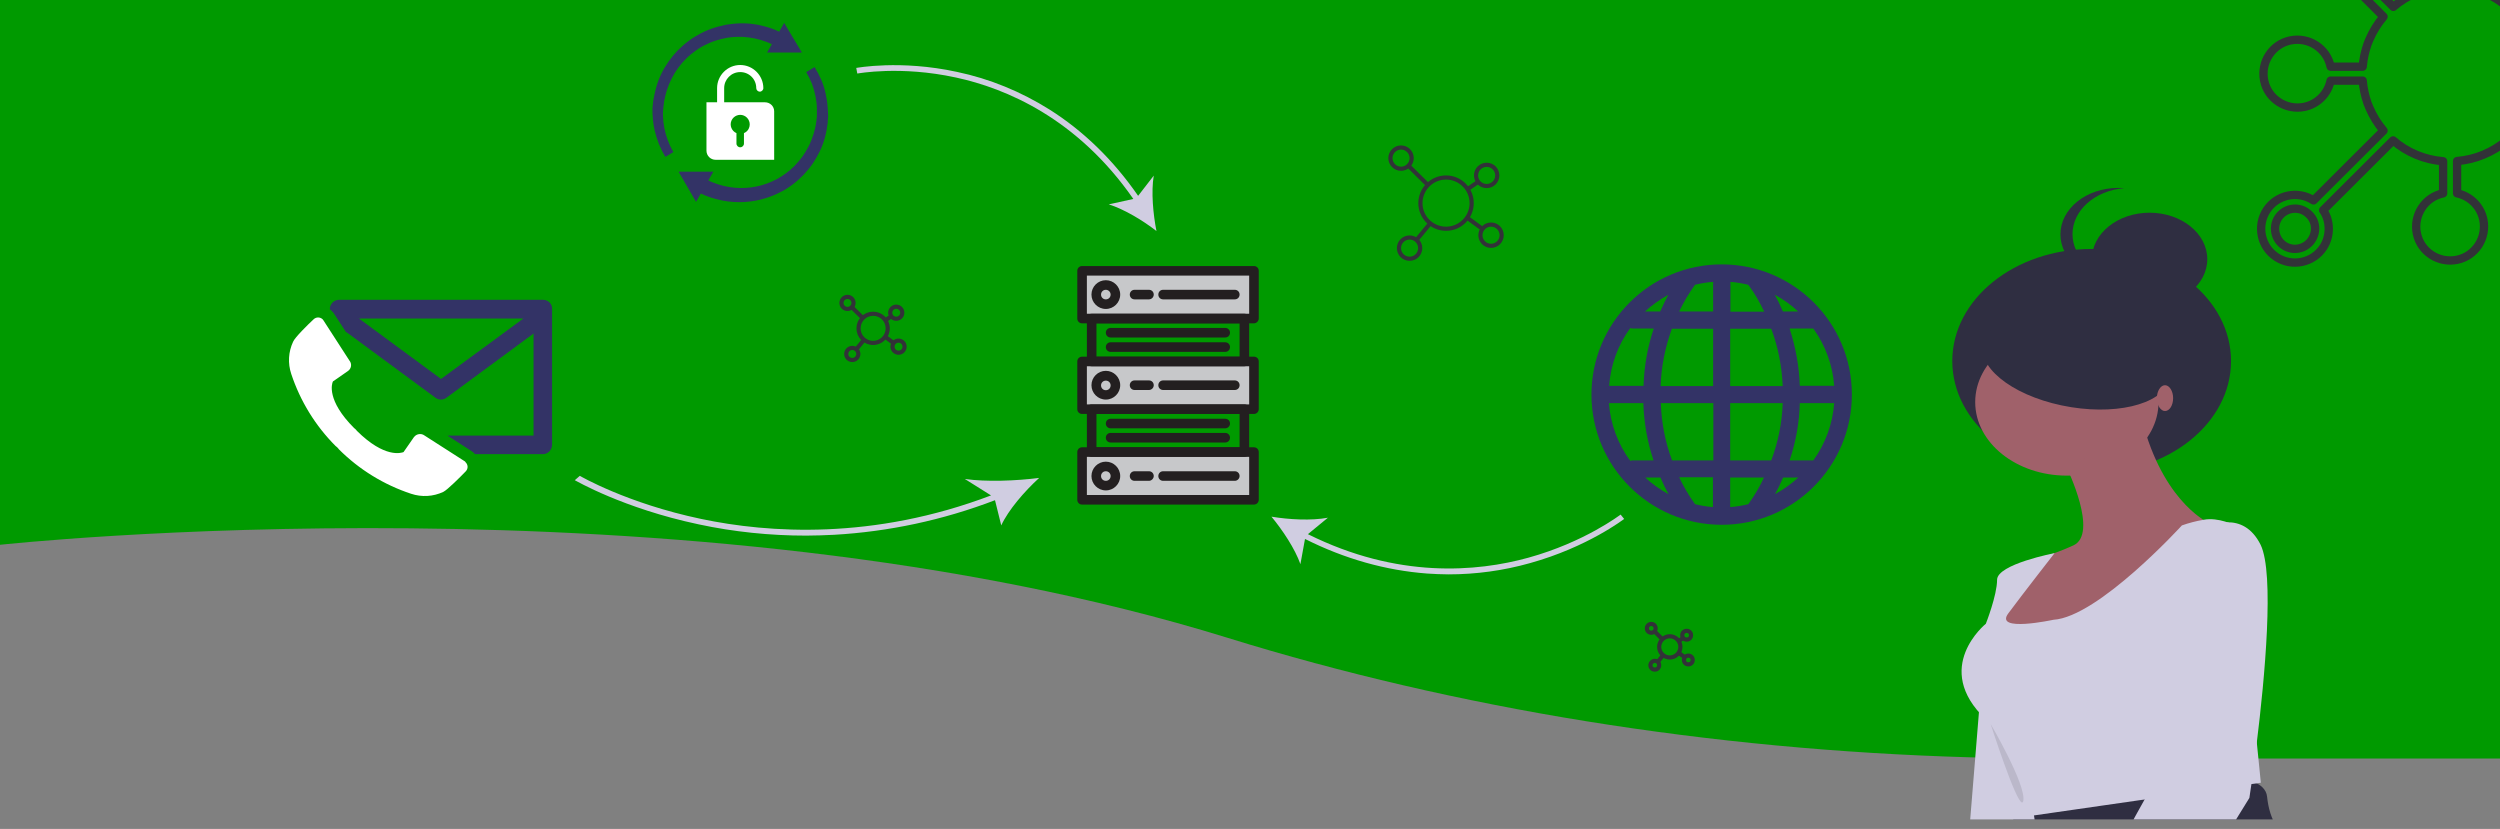 <?xml version="1.0" encoding="utf-8"?>
<!-- Generator: Adobe Illustrator 25.2.1, SVG Export Plug-In . SVG Version: 6.00 Build 0)  -->
<svg version="1.1" id="a7bd42df-0eaf-4f58-b315-9606670bfe25"
	 xmlns="http://www.w3.org/2000/svg" xmlns:xlink="http://www.w3.org/1999/xlink" x="0px" y="0px" viewBox="0 0 1200 397.9"
	 style="enable-background:new 0 0 1200 397.9;" xml:space="preserve">
<rect x="0" y="0" width="1200" height="397.9" fill="#808080" stroke="none"/>
<style type="text/css">
	.st0{fill:#009A00;}
	.st1{clip-path:url(#SVGID_2_);fill:#D0CDE1;}
	.st2{clip-path:url(#SVGID_2_);fill:#2F2E41;}
	.st3{clip-path:url(#SVGID_2_);fill:#A0616A;}
	.st4{clip-path:url(#SVGID_2_);fill:#BBB8CA;}
	.st5{clip-path:url(#SVGID_2_);fill:#333366;}
	.st6{clip-path:url(#SVGID_2_);fill:#FFFFFF;}
	.st7{clip-path:url(#SVGID_2_);fill:none;stroke:#323238;stroke-width:2;stroke-linejoin:round;stroke-miterlimit:10;}
	.st8{clip-path:url(#SVGID_2_);fill:none;stroke:#323238;stroke-width:4;stroke-linejoin:round;stroke-miterlimit:10;}
	.st9{clip-path:url(#SVGID_2_);fill:#C7C8CA;}
	.st10{clip-path:url(#SVGID_2_);fill:#231F20;}
</style>
<path class="st0" d="M1200,0v364.1H986.4c-3,0-6,0-9.1,0l-2.2,0c-2.4,0-4.9,0-7.3-0.1c-7.5-0.1-15-0.3-22.5-0.5
	c-124.9-3.6-246.5-23.4-355.9-57.3C328.8,225.5,0,261.5,0,261.5V0H1200z"/>
<g>
	<g>
		<defs>
			<polyline id="SVGID_1_" points="1200,393.3 0,393.3 0,-5.3 1200,-5.3 1200,393.3 			"/>
		</defs>
		<clipPath id="SVGID_2_">
			<use xlink:href="#SVGID_1_"  style="overflow:visible;"/>
		</clipPath>
		<path class="st1" d="M553.8,84.3l-7.5,9.7c-11.9-17.2-26.2-31.1-42.5-41.4c-13.7-8.6-28.7-14.8-44.5-18.1
			c-27.2-5.9-48.1-1.9-48.3-1.9l0.5,2.7c0.2,0,20.6-3.9,47.3,1.9c24.1,5.2,58.3,19.6,85.2,58.3l-11.8,2.6
			c7.4,2.3,16.5,7.8,22.9,12.8C553.5,102.8,552.5,92.1,553.8,84.3z"/>
		<path class="st1" d="M777.9,247c-0.2,0.1-17.2,13.2-44.3,20.7c-24.6,6.8-62.7,10.2-105.8-11.3l9.6-7.9c-7.9,1.5-18.8,0.9-27.1-0.5
			c5.3,6.4,11.3,15.4,13.9,22.8l2.2-12.1c19.1,9.6,38.8,15.1,58.6,16.6c3.4,0.2,6.8,0.4,10.2,0.4c13.3,0,26.4-1.8,39.2-5.4
			c27.7-7.7,45-21.1,45.2-21.2L777.9,247z"/>
		<path class="st1" d="M278.3,228.4c0.2,0.1,22.6,13.2,58.3,20.7c32.3,6.8,82.5,10.2,139.1-11.3l-12.6-7.9
			c10.4,1.5,24.8,0.9,35.7-0.5c-7,6.4-14.8,15.4-18.2,22.8l-3-12.1c-25.1,9.6-51.1,15.1-77.2,16.6c-4.5,0.2-9,0.4-13.4,0.4
			c-17.4,0-34.8-1.8-51.6-5.4c-36.4-7.7-59.2-21.1-59.5-21.2L278.3,228.4z"/>
		<ellipse class="st2" cx="1004" cy="173.3" rx="66.9" ry="53.8"/>
		<path class="st2" d="M1093.7,397.9H986.4c-3,0-6,0-9.1,0l-2.2,0c-2.4,0-4.9-0.1-7.3-0.1l-2.4-7.6l4.8-0.7l5.7-0.8l54.9-7.5
			l45.7-6.2c1.4-0.2,2.9-0.1,4.3,0.2c4.1,0.9,7.1,3.8,7.4,7.2C1088.7,387.3,1090.1,393.5,1093.7,397.9z"/>
		<ellipse class="st3" cx="992.1" cy="193" rx="44" ry="35.3"/>
		<path class="st3" d="M992.1,224.6c0,0,15.4,31.6,3.1,37.2c-12.3,5.6-18.5,6.2-18.5,6.2l-13.1,18l-7.7,18.6l61.7,1.9l43.2-55.2
			c0,0-20.8-8.7-31.6-45.9L992.1,224.6z"/>
		<path class="st1" d="M1072.8,252.2c0,0-7.9-4.1-15.1-2.7c-3.6,0.6-7,1.5-10.4,2.7c0,0-40.1,44-61.7,45.3c0,0-28.6,6.2-21.6-3.1
			c6.9-9.3,22.2-28.9,22.2-28.9s-27.6,5.3-27.6,12.8c0,7.4-5.4,21.1-5.4,21.1s-26.2,21.1,0,45.9c26.2,24.8,16.2,47.1,16.2,47.1
			l115.8-16.7L1072.8,252.2"/>
		<path class="st1" d="M967.9,397.7c-7.5-0.1-15-0.4-22.5-0.7l4.5-55.2l0.9-11.5l20.8,31.6c0,0,1.9,11,4.3,26.8
			c0.1,0.8,0.3,1.7,0.4,2.6c0.3,2.1,0.7,4.3,1,6.6l-2.2,0C972.8,397.8,970.3,397.8,967.9,397.7"/>
		<ellipse class="st2" cx="1031.8" cy="124.4" rx="27.7" ry="22.3"/>
		<path class="st2" d="M994.8,112.4c0-11.4,10.7-20.9,24.8-22.1c-1-0.1-1.9-0.1-2.9-0.1c-15.3,0-27.7,10-27.7,22.3
			c0,12.3,12.4,22.2,27.7,22.3c1,0,1.9,0,2.9-0.1C1005.5,133.3,994.8,123.7,994.8,112.4z"/>
		<path class="st2" d="M952.1,163.6c3.9-11.9,27.1-17.2,51.7-12c24.6,5.3,41.4,19.2,37.5,31c-3.9,11.9-27.1,17.2-51.7,12
			C964.9,189.4,948.1,175.5,952.1,163.6z"/>
		<path class="st1" d="M1083.2,356.9c-0.9,7.4-1.8,13.7-2.4,18.3c-0.1,0.4-0.1,0.7-0.1,1c-0.6,4.3-1,6.8-1,6.8l-9.2,14.9h-48.9
			c2.8-5.2,5.5-10,7.9-14.3c0.5-0.8,0.9-1.6,1.3-2.4c5.4-9.5,9.1-15.9,9.9-16.5c3.1-2.5,12.7-108.8,12.7-108.8s7.5-5.1,15.7-5.2h0
			c5.7-0.1,11.8,2.4,16,10.8C1091.8,275.3,1087.1,325.5,1083.2,356.9z"/>
		<path class="st4" d="M955.5,347.5c0,0,12.1,37.7,15.1,37.7c0.3,0,0.5-0.3,0.6-0.9C972.5,376.5,955.5,347.5,955.5,347.5"/>
		<path class="st3" d="M1039.2,184.9c2.1,0,3.9,2.8,3.9,6.2s-1.7,6.2-3.9,6.2c-2.1,0-3.9-2.8-3.9-6.2S1037.1,184.9,1039.2,184.9z"/>
		<path class="st5" d="M260.7,143.9h-97.9c-2.5,0-4.5,2-4.5,4.5v0v0c0.3,0.3,0.6,0.5,0.9,0.8c0.3,0.3,0.6,0.7,0.9,1l0.2,0.3l5.7,8.8
			l1.2,0.8l41.8,30.8c1.6,1.2,3.7,1.2,5.3,0l41.8-30.8v49h-41.3l11.8,7.6c0.5,0.4,1,0.8,1.4,1.3h32.5c2.5,0,4.5-2,4.5-4.5v0v-65.3
			C265.1,145.9,263.1,143.9,260.7,143.9L260.7,143.9z M211.7,181.9l-39.4-29h78.9L211.7,181.9z"/>
		<path class="st6" d="M223.2,221.5L203.7,209c-1.5-1.1-3.7-0.8-4.9,0.7l-0.1,0.1c-1.4,2.1-4.5,6.4-5,7.2c-1,0.4-9,3.1-22.4-10.2
			c-0.1-0.1-0.2-0.2-0.3-0.4l-0.3-0.3l-0.3-0.3c-0.1-0.1-0.2-0.2-0.4-0.3c-13.4-13.4-10.7-21.4-10.2-22.4c0.8-0.6,5.1-3.6,7.2-5
			c1.6-1.1,2-3.2,0.9-4.8l-0.1-0.1l-12.6-19.5c-0.1-0.1-0.2-0.2-0.3-0.4c-1.2-1.2-3.1-1.2-4.3-0.1c-2.8,2.6-9,8.7-9.9,10.8
			c-2.3,4.9-2.6,10.4-0.9,15.5c4.3,13,11.6,24.9,21.3,34.6c0.2,0.2,0.3,0.3,0.5,0.4c0.3,0.2,0.5,0.5,0.7,0.7
			c0.1,0.2,0.3,0.3,0.4,0.5c9.7,9.7,21.6,17,34.6,21.3c5.1,1.7,10.6,1.4,15.5-0.9c2-1,8.1-7.1,10.8-9.9c1.2-1.3,1.1-3.2-0.2-4.4
			C223.4,221.7,223.3,221.6,223.2,221.5L223.2,221.5z"/>
		<path class="st7" d="M801.5,305.4c2.8,0,5.1,2.3,5.1,5.1c0,2.8-2.3,5.1-5.1,5.1s-5.1-2.3-5.1-5.1
			C796.4,307.7,798.7,305.4,801.5,305.4z"/>
		<path class="st7" d="M809.6,302.8c1.2,0,2.1,0.9,2.1,2.1c0,1.2-0.9,2.1-2.1,2.1c-1.2,0-2.1-0.9-2.1-2.1
			C807.4,303.8,808.4,302.8,809.6,302.8z"/>
		<path class="st7" d="M792.6,299.5c1.2,0,2.1,0.9,2.1,2.1s-0.9,2.1-2.1,2.1c-1.2,0-2.1-0.9-2.1-2.1S791.5,299.5,792.6,299.5z"/>
		<path class="st7" d="M794.3,317.2c1.2,0,2.1,0.9,2.1,2.1c0,1.2-0.9,2.1-2.1,2.1c-1.2,0-2.1-0.9-2.1-2.1
			C792.2,318.2,793.2,317.2,794.3,317.2z"/>
		<path class="st7" d="M810.4,314.7c1.2,0,2.1,0.9,2.1,2.1c0,1.2-0.9,2.1-2.1,2.1s-2.1-0.9-2.1-2.1
			C808.3,315.6,809.2,314.7,810.4,314.7z"/>
		<line class="st7" x1="798.4" y1="314.4" x2="795.7" y2="317.7"/>
		<line class="st7" x1="794.2" y1="303.1" x2="798" y2="306.9"/>
		<line class="st7" x1="807.9" y1="306.2" x2="805.8" y2="307.7"/>
		<line class="st7" x1="808.7" y1="315.5" x2="805.7" y2="313.3"/>
		<circle class="st7" cx="694.1" cy="97.5" r="12.3"/>
		<circle class="st7" cx="713.6" cy="84.2" r="5.1"/>
		<path class="st7" d="M672.5,70.8c2.8,0,5.1,2.3,5.1,5.1c0,2.8-2.3,5.1-5.1,5.1c-2.8,0-5.1-2.3-5.1-5.1
			C667.4,73.1,669.7,70.8,672.5,70.8z"/>
		<circle class="st7" cx="676.6" cy="119.1" r="5.1"/>
		<circle class="st7" cx="715.7" cy="112.9" r="5.1"/>
		<line class="st7" x1="686.5" y1="107.2" x2="679.9" y2="115.2"/>
		<line class="st7" x1="676.2" y1="79.7" x2="685.5" y2="88.9"/>
		<line class="st7" x1="709.5" y1="87.3" x2="704.4" y2="90.8"/>
		<line class="st7" x1="711.6" y1="109.9" x2="704.2" y2="104.5"/>
		<path class="st7" d="M419.1,150.6c3.9,0,7,3.1,7,7s-3.1,7-7,7c-3.9,0-7-3.1-7-7S415.2,150.6,419.1,150.6z"/>
		<circle class="st7" cx="430.2" cy="150.1" r="2.9"/>
		<path class="st7" d="M406.8,142.5c1.6,0,2.9,1.3,2.9,2.9s-1.3,2.9-2.9,2.9s-2.9-1.3-2.9-2.9S405.2,142.5,406.8,142.5z"/>
		<circle class="st7" cx="409.1" cy="169.9" r="2.9"/>
		<circle class="st7" cx="431.3" cy="166.4" r="2.9"/>
		<line class="st7" x1="414.7" y1="163.1" x2="411" y2="167.7"/>
		<line class="st7" x1="408.9" y1="147.5" x2="414.2" y2="152.7"/>
		<line class="st7" x1="427.8" y1="151.8" x2="424.9" y2="153.8"/>
		<line class="st7" x1="429" y1="164.7" x2="424.8" y2="161.6"/>
		<path class="st5" d="M826.4,126.9c-34.5,0-62.5,28-62.5,62.5c0,34.5,28,62.5,62.5,62.5c34.5,0,62.5-28,62.5-62.5
			C888.9,154.8,860.9,126.9,826.4,126.9z M880.4,185.2h-16.5c-0.3-9.4-2-18.6-4.9-27.5h11.4C876.2,165.8,879.7,175.3,880.4,185.2z
			 M863.1,149.5h-7.3c-1.3-3-2.6-5.7-3.9-8C856,143.7,859.8,146.4,863.1,149.5z M830.5,135.3c2.9,0.2,5.8,0.7,8.7,1.4l0.2,0.3
			c2.9,3.9,5.3,8.1,7.4,12.6h-16.2V135.3z M830.5,157.8h19.7c3.3,8.8,5.1,18.1,5.5,27.5h-25.2V157.8z M813.4,137
			c0.1-0.1,0.1-0.2,0.2-0.3c2.8-0.7,5.7-1.2,8.7-1.4v14.2H806C808.1,145.1,810.6,140.9,813.4,137z M822.3,157.8v27.5h-25.2
			c0.3-9.4,2.2-18.7,5.4-27.5H822.3z M800.8,141.5c-1.2,2.3-2.6,5-3.9,8h-7.3C793,146.4,796.8,143.7,800.8,141.5z M782.5,157.5
			c0.4,0.1,0.8,0.2,1.3,0.2h10c-3,8.9-4.6,18.1-4.9,27.5h-16.5C773.1,175.2,776.6,165.6,782.5,157.5z M782.5,221.2
			c-5.9-8.1-9.5-17.7-10.2-27.7h16.5c0.3,9.3,1.9,18.6,4.9,27.5h-10C783.4,221,782.9,221,782.5,221.2z M789.7,229.2h7.3
			c1.3,3,2.6,5.7,3.9,8C796.8,235,793,232.3,789.7,229.2z M822.3,243.4c-2.9-0.2-5.8-0.7-8.7-1.4c-0.1-0.1-0.1-0.2-0.2-0.3
			c-2.8-3.9-5.3-8.2-7.4-12.6h16.2V243.4z M822.3,221h-19.7c-3.3-8.8-5.1-18.1-5.4-27.5h25.2V221z M839.4,241.7l-0.2,0.3
			c-2.9,0.7-5.8,1.2-8.7,1.4v-14.2h16.2C844.7,233.6,842.2,237.8,839.4,241.7z M830.5,221v-27.5h25.2c-0.3,9.4-2.2,18.7-5.5,27.5
			H830.5z M852,237.2c1.3-2.3,2.6-5,3.9-8h7.3C859.8,232.3,856,235,852,237.2z M870.4,221H859c3-8.9,4.7-18.1,4.9-27.5h16.5
			C879.7,203.4,876.2,212.9,870.4,221z"/>
		<path class="st8" d="M1250.6,93.6c-3.2,0-6.3,0.9-8.9,2.7l-33.5-33.6c2.8-3.3,5.1-7,6.8-11c0.3-0.7,0.6-1.5,0.9-2.2
			c1.2-3.5,2-7.1,2.3-10.8h15.4c1.8,8.8,10.5,14.4,19.3,12.6c8.8-1.8,14.4-10.5,12.6-19.3c-1.8-8.8-10.5-14.4-19.3-12.6
			c-6.3,1.3-11.3,6.3-12.6,12.6h-15.4c-0.3-3.7-1.1-7.3-2.3-10.8c-0.3-0.8-0.6-1.5-0.9-2.2c-1.7-4-4-7.7-6.8-11l33.6-33.5
			c7.5,4.9,17.6,2.8,22.5-4.7c4.2-6.4,3.3-15-2.1-20.4c-6.4-6.4-16.7-6.4-23,0c-3.1,3.1-4.8,7.2-4.8,11.5c0,3.2,0.9,6.3,2.7,8.9
			l-33.6,33.5c-6.7-5.8-15.1-9.3-24-10v-15.4c8.8-1.8,14.4-10.5,12.6-19.3c-1.8-8.8-10.5-14.4-19.3-12.6
			c-8.8,1.8-14.4,10.5-12.6,19.3c1.3,6.3,6.3,11.3,12.6,12.6v15.4c-8.8,0.7-17.2,4.2-24,10l-33.5-33.6c4.9-7.5,2.8-17.6-4.7-22.5
			c-6.4-4.2-15-3.3-20.4,2.1c-6.4,6.4-6.4,16.7,0,23c3,3.1,7.2,4.8,11.5,4.8c3.2,0,6.3-0.9,8.9-2.7l33.5,33.6c-2.8,3.3-5.1,7-6.8,11
			c-0.3,0.7-0.6,1.5-0.9,2.2c-1.2,3.5-2,7.1-2.3,10.8h-15.4c-1.8-8.8-10.5-14.4-19.3-12.6c-8.8,1.8-14.4,10.5-12.6,19.3
			s10.5,14.4,19.3,12.6c6.3-1.3,11.3-6.3,12.6-12.6h15.4c0.3,3.7,1.1,7.3,2.3,10.8c0.3,0.8,0.6,1.5,0.9,2.2c1.7,4,4,7.7,6.8,11
			l-33.6,33.5c-7.5-4.9-17.6-2.8-22.5,4.7c-4.9,7.5-2.8,17.6,4.7,22.5c7.5,4.9,17.6,2.8,22.5-4.7c1.7-2.6,2.6-5.7,2.6-8.9
			c0-3.2-0.9-6.3-2.7-8.9l33.6-33.5c6.7,5.8,15.1,9.3,24,10v15.4c-8.8,1.8-14.4,10.5-12.6,19.3c1.8,8.8,10.5,14.4,19.3,12.6
			c8.8-1.8,14.4-10.5,12.6-19.3c-1.3-6.3-6.3-11.3-12.6-12.6V77.3c8.8-0.7,17.2-4.2,24-10L1237,101c-4.9,7.5-2.8,17.6,4.7,22.5
			c7.5,4.9,17.6,2.8,22.5-4.7c4.9-7.5,2.8-17.6-4.7-22.5C1256.8,94.6,1253.7,93.6,1250.6,93.6z M1244-45.8c3.8-3.8,9.9-3.8,13.6,0
			c3.7,3.8,3.7,9.9,0,13.6c-3.8,3.8-9.9,3.8-13.6,0S1240.2-42,1244-45.8z M1108.6-32.4c-3.8,3.8-9.9,3.8-13.6,0
			c-3.8-3.8-3.8-9.9,0-13.6c3.8-3.8,9.9-3.8,13.6,0c1.8,1.8,2.8,4.3,2.8,6.8C1111.5-36.6,1110.4-34.2,1108.6-32.4z M1108.4,116.6
			c-3.8,3.8-9.9,3.8-13.6,0c-3.7-3.8-3.7-9.9,0-13.6c3.8-3.8,9.9-3.8,13.6,0C1112.2,106.6,1112.2,112.7,1108.4,116.6L1108.4,116.6z
			 M1257.4,116.8c-3.8,3.7-9.9,3.7-13.6,0c-3.8-3.8-3.8-9.9,0-13.6c3.8-3.8,9.9-3.8,13.6,0C1261.1,106.9,1261.1,113,1257.4,116.8z"
			/>
		<path class="st5" d="M397.3,51.8c-0.1-2.3-0.5-4.6-1-6.9c-0.5-2.3-1.2-4.5-2.1-6.6c-0.9-2.1-2-4.2-3.2-6.1l-4,2.4
			c1,1.8,1.9,3.6,2.7,5.5c0.7,1.9,1.3,3.9,1.7,5.9c0.4,2,0.7,4,0.7,6.1c0,1,0,2,0,3.1l0,0.8l-0.1,0.8l-0.1,0.8c0,0.1,0,0.3,0,0.4
			l-0.1,0.4c-0.2,2-0.7,4-1.3,5.9c-0.6,1.9-1.3,3.8-2.2,5.6c-0.9,1.8-1.9,3.5-3.1,5.2c-1.2,1.6-2.5,3.2-3.9,4.6
			c-10.2,10.2-25.4,13.3-38.8,8c-0.9-0.3-1.7-0.7-2.5-1.1l2.4-4.2h-16.7l8.4,14.5l2.3-4c1.2,0.6,2.4,1.1,3.6,1.5
			c2.2,0.8,4.5,1.4,6.9,1.9c7,1.3,14.2,0.9,21-1.3c2.2-0.7,4.4-1.6,6.5-2.7l0.8-0.4c0.3-0.1,0.5-0.3,0.8-0.4c0.5-0.3,1-0.6,1.5-0.9
			l1.5-1c0.5-0.3,1-0.7,1.4-1c1.9-1.4,3.6-3,5.3-4.7c1.6-1.7,3.1-3.5,4.4-5.4c1.3-1.9,2.5-4,3.5-6.1c1-2.1,1.8-4.3,2.4-6.6
			c0.6-2.2,1-4.5,1.3-6.9l0-0.4c0-0.1,0-0.3,0-0.4l0.1-0.9l0.1-0.9l0-0.9C397.4,54.1,397.4,53,397.3,51.8z"/>
		<path class="st5" d="M318.4,52.1c0-0.1,0-0.3,0-0.4l0.1-0.8l0.1-0.8l0.1-0.8l0.1-0.8l0.1-0.4l0.1-0.4c0.1-0.5,0.2-1,0.3-1.5
			l0.4-1.5c0.1-0.2,0.1-0.5,0.2-0.7l0.2-0.7c0.6-1.9,1.4-3.8,2.3-5.6c1.8-3.6,4.2-6.9,7.1-9.7c1.4-1.4,3-2.7,4.6-3.8
			c1.6-1.2,3.4-2.2,5.2-3c1.8-0.9,3.7-1.6,5.6-2.1l1.4-0.4l1.5-0.3c0.1,0,0.2-0.1,0.4-0.1l0.4-0.1l0.7-0.1c0.2,0,0.5-0.1,0.7-0.1
			l0.7-0.1c1-0.1,2-0.2,3-0.2l1.5,0c0.2,0,0.5,0,0.7,0l0.7,0c2,0.1,3.9,0.4,5.9,0.8c1.9,0.4,3.8,1,5.7,1.7c0.8,0.3,1.5,0.6,2.3,1
			l-2.3,4h16.7L376.4,11l-2.4,4.2c-1.1-0.5-2.2-1-3.3-1.4c-2.2-0.8-4.5-1.4-6.8-1.9c-2.3-0.4-4.7-0.7-7-0.7l-0.9,0
			c-0.3,0-0.6,0-0.9,0l-1.8,0.1c-1.2,0.1-2.3,0.2-3.5,0.4l-0.9,0.1c-0.3,0-0.6,0.1-0.9,0.2l-0.9,0.2l-0.4,0.1
			c-0.1,0-0.3,0.1-0.4,0.1l-1.7,0.4l-1.7,0.5c-2.2,0.7-4.4,1.6-6.5,2.7c-2.1,1.1-4.1,2.3-5.9,3.7c-1.9,1.4-3.6,2.9-5.3,4.6
			c-3.2,3.4-5.9,7.2-7.9,11.4c-1,2.1-1.8,4.3-2.4,6.5l-0.2,0.8c-0.1,0.3-0.2,0.6-0.2,0.8l-0.4,1.7c-0.1,0.6-0.2,1.1-0.3,1.7
			l-0.1,0.4l-0.1,0.4l-0.1,0.9l-0.1,0.9l-0.1,0.9l-0.1,0.9c0,0.1,0,0.3,0,0.4l0,0.4l0,1.7c0,0.6,0,1.2,0.1,1.7
			c0.2,4.6,1.3,9.1,3,13.4c0.9,2.1,1.9,4.2,3.1,6.1l3.8-2.3c-2-3.5-3.5-7.4-4.3-11.4c-0.4-2-0.6-4-0.7-6.1c0-0.5,0-1,0-1.5l0.1-1.5
			L318.4,52.1z"/>
		<path class="st6" d="M367.2,49.1h-19.6v-6.8c0-4.2,3.4-7.7,7.7-7.7s7.7,3.4,7.7,7.7c0,0.9,0.8,1.7,1.7,1.7s1.7-0.8,1.7-1.7
			c0-6.1-5-11.1-11.1-11.1s-11.1,5-11.1,11.1v6.8h-5.1v23.2c0,2.4,1.9,4.4,4.4,4.4h0h28.1V53.4C371.6,51,369.6,49.1,367.2,49.1
			L367.2,49.1z M357.1,63.9v5c0,1-0.8,1.8-1.8,1.8c-1,0-1.8-0.8-1.8-1.8v0v-5c-2.3-1-3.4-3.7-2.4-6c1-2.3,3.7-3.4,6-2.4
			c2.3,1,3.4,3.7,2.4,6C359.1,62.6,358.2,63.4,357.1,63.9z"/>
		<rect x="519" y="129.8" class="st9" width="83.2" height="22.3"/>
		<rect x="519" y="173.8" class="st9" width="83.2" height="22.3"/>
		<rect x="519" y="217.8" class="st9" width="83.2" height="22.3"/>
		<path class="st10" d="M601.9,198.7h-82.5c-1.3,0-2.3-1-2.3-2.3v-22.9c0-1.3,1-2.3,2.3-2.3h82.5c1.3,0,2.3,1,2.3,2.3v22.9
			C604.2,197.7,603.1,198.7,601.9,198.7z M521.7,194.1h77.9v-18.3h-77.9V194.1z"/>
		<path class="st10" d="M601.9,242.2h-82.5c-1.3,0-2.3-1-2.3-2.3V217c0-1.3,1-2.3,2.3-2.3h82.5c1.3,0,2.3,1,2.3,2.3v22.9
			C604.2,241.2,603.1,242.2,601.9,242.2z M521.7,237.6h77.9v-18.3h-77.9V237.6z"/>
		<path class="st10" d="M601.9,155.2h-82.5c-1.3,0-2.3-1-2.3-2.3V130c0-1.3,1-2.3,2.3-2.3h82.5c1.3,0,2.3,1,2.3,2.3v22.9
			C604.2,154.1,603.1,155.2,601.9,155.2z M521.7,150.6h77.9v-18.3h-77.9V150.6z"/>
		<path class="st10" d="M597.3,175.8H524c-1.3,0-2.3-1-2.3-2.3v-20.6c0-1.3,1-2.3,2.3-2.3h73.3c1.3,0,2.3,1,2.3,2.3v20.6
			C599.6,174.8,598.5,175.8,597.3,175.8z M526.3,171.2H595v-16h-68.7V171.2z"/>
		<path class="st10" d="M597.3,219.3H524c-1.3,0-2.3-1-2.3-2.3v-20.6c0-1.3,1-2.3,2.3-2.3h73.3c1.3,0,2.3,1,2.3,2.3V217
			C599.6,218.3,598.5,219.3,597.3,219.3z M526.3,214.7H595v-16h-68.7V214.7z"/>
		<path class="st10" d="M530.8,148.3c-3.8,0-6.9-3.1-6.9-6.9s3.1-6.9,6.9-6.9s6.9,3.1,6.9,6.9S534.6,148.3,530.8,148.3z
			 M530.8,139.1c-1.3,0-2.3,1-2.3,2.3c0,1.3,1,2.3,2.3,2.3c1.3,0,2.3-1,2.3-2.3C533.1,140.2,532.1,139.1,530.8,139.1z"/>
		<path class="st10" d="M551.5,143.7h-6.9c-1.3,0-2.3-1-2.3-2.3c0-1.3,1-2.3,2.3-2.3h6.9c1.3,0,2.3,1,2.3,2.3
			C553.8,142.7,552.7,143.7,551.5,143.7z"/>
		<path class="st10" d="M592.7,143.7h-34.4c-1.3,0-2.3-1-2.3-2.3c0-1.3,1-2.3,2.3-2.3h34.4c1.3,0,2.3,1,2.3,2.3
			C595,142.7,594,143.7,592.7,143.7z"/>
		<path class="st10" d="M530.8,191.8c-3.8,0-6.9-3.1-6.9-6.9s3.1-6.9,6.9-6.9s6.9,3.1,6.9,6.9S534.6,191.8,530.8,191.8z
			 M530.8,182.7c-1.3,0-2.3,1-2.3,2.3c0,1.3,1,2.3,2.3,2.3c1.3,0,2.3-1,2.3-2.3C533.1,183.7,532.1,182.7,530.8,182.7z"/>
		<path class="st10" d="M551.5,187.2h-6.9c-1.3,0-2.3-1-2.3-2.3c0-1.3,1-2.3,2.3-2.3h6.9c1.3,0,2.3,1,2.3,2.3
			C553.8,186.2,552.7,187.2,551.5,187.2z"/>
		<path class="st10" d="M592.7,187.2h-34.4c-1.3,0-2.3-1-2.3-2.3c0-1.3,1-2.3,2.3-2.3h34.4c1.3,0,2.3,1,2.3,2.3
			C595,186.2,594,187.2,592.7,187.2z"/>
		<path class="st10" d="M530.8,235.4c-3.8,0-6.9-3.1-6.9-6.9s3.1-6.9,6.9-6.9s6.9,3.1,6.9,6.9S534.6,235.4,530.8,235.4z
			 M530.8,226.2c-1.3,0-2.3,1-2.3,2.3c0,1.3,1,2.3,2.3,2.3c1.3,0,2.3-1,2.3-2.3C533.1,227.2,532.1,226.2,530.8,226.2z"/>
		<path class="st10" d="M551.5,230.8h-6.9c-1.3,0-2.3-1-2.3-2.3c0-1.3,1-2.3,2.3-2.3h6.9c1.3,0,2.3,1,2.3,2.3
			C553.8,229.7,552.7,230.8,551.5,230.8z"/>
		<path class="st10" d="M592.7,230.8h-34.4c-1.3,0-2.3-1-2.3-2.3c0-1.3,1-2.3,2.3-2.3h34.4c1.3,0,2.3,1,2.3,2.3
			C595,229.7,594,230.8,592.7,230.8z"/>
		<path class="st10" d="M588.1,205.6h-55c-1.3,0-2.3-1-2.3-2.3c0-1.3,1-2.3,2.3-2.3h55c1.3,0,2.3,1,2.3,2.3
			C590.4,204.5,589.4,205.6,588.1,205.6z"/>
		<path class="st10" d="M588.1,212.4h-55c-1.3,0-2.3-1-2.3-2.3c0-1.3,1-2.3,2.3-2.3h55c1.3,0,2.3,1,2.3,2.3
			C590.4,211.4,589.4,212.4,588.1,212.4z"/>
		<path class="st10" d="M588.1,162h-55c-1.3,0-2.3-1-2.3-2.3c0-1.3,1-2.3,2.3-2.3h55c1.3,0,2.3,1,2.3,2.3
			C590.4,161,589.4,162,588.1,162z"/>
		<path class="st10" d="M588.1,168.9h-55c-1.3,0-2.3-1-2.3-2.3s1-2.3,2.3-2.3h55c1.3,0,2.3,1,2.3,2.3S589.4,168.9,588.1,168.9z"/>
	</g>
</g>
</svg>
